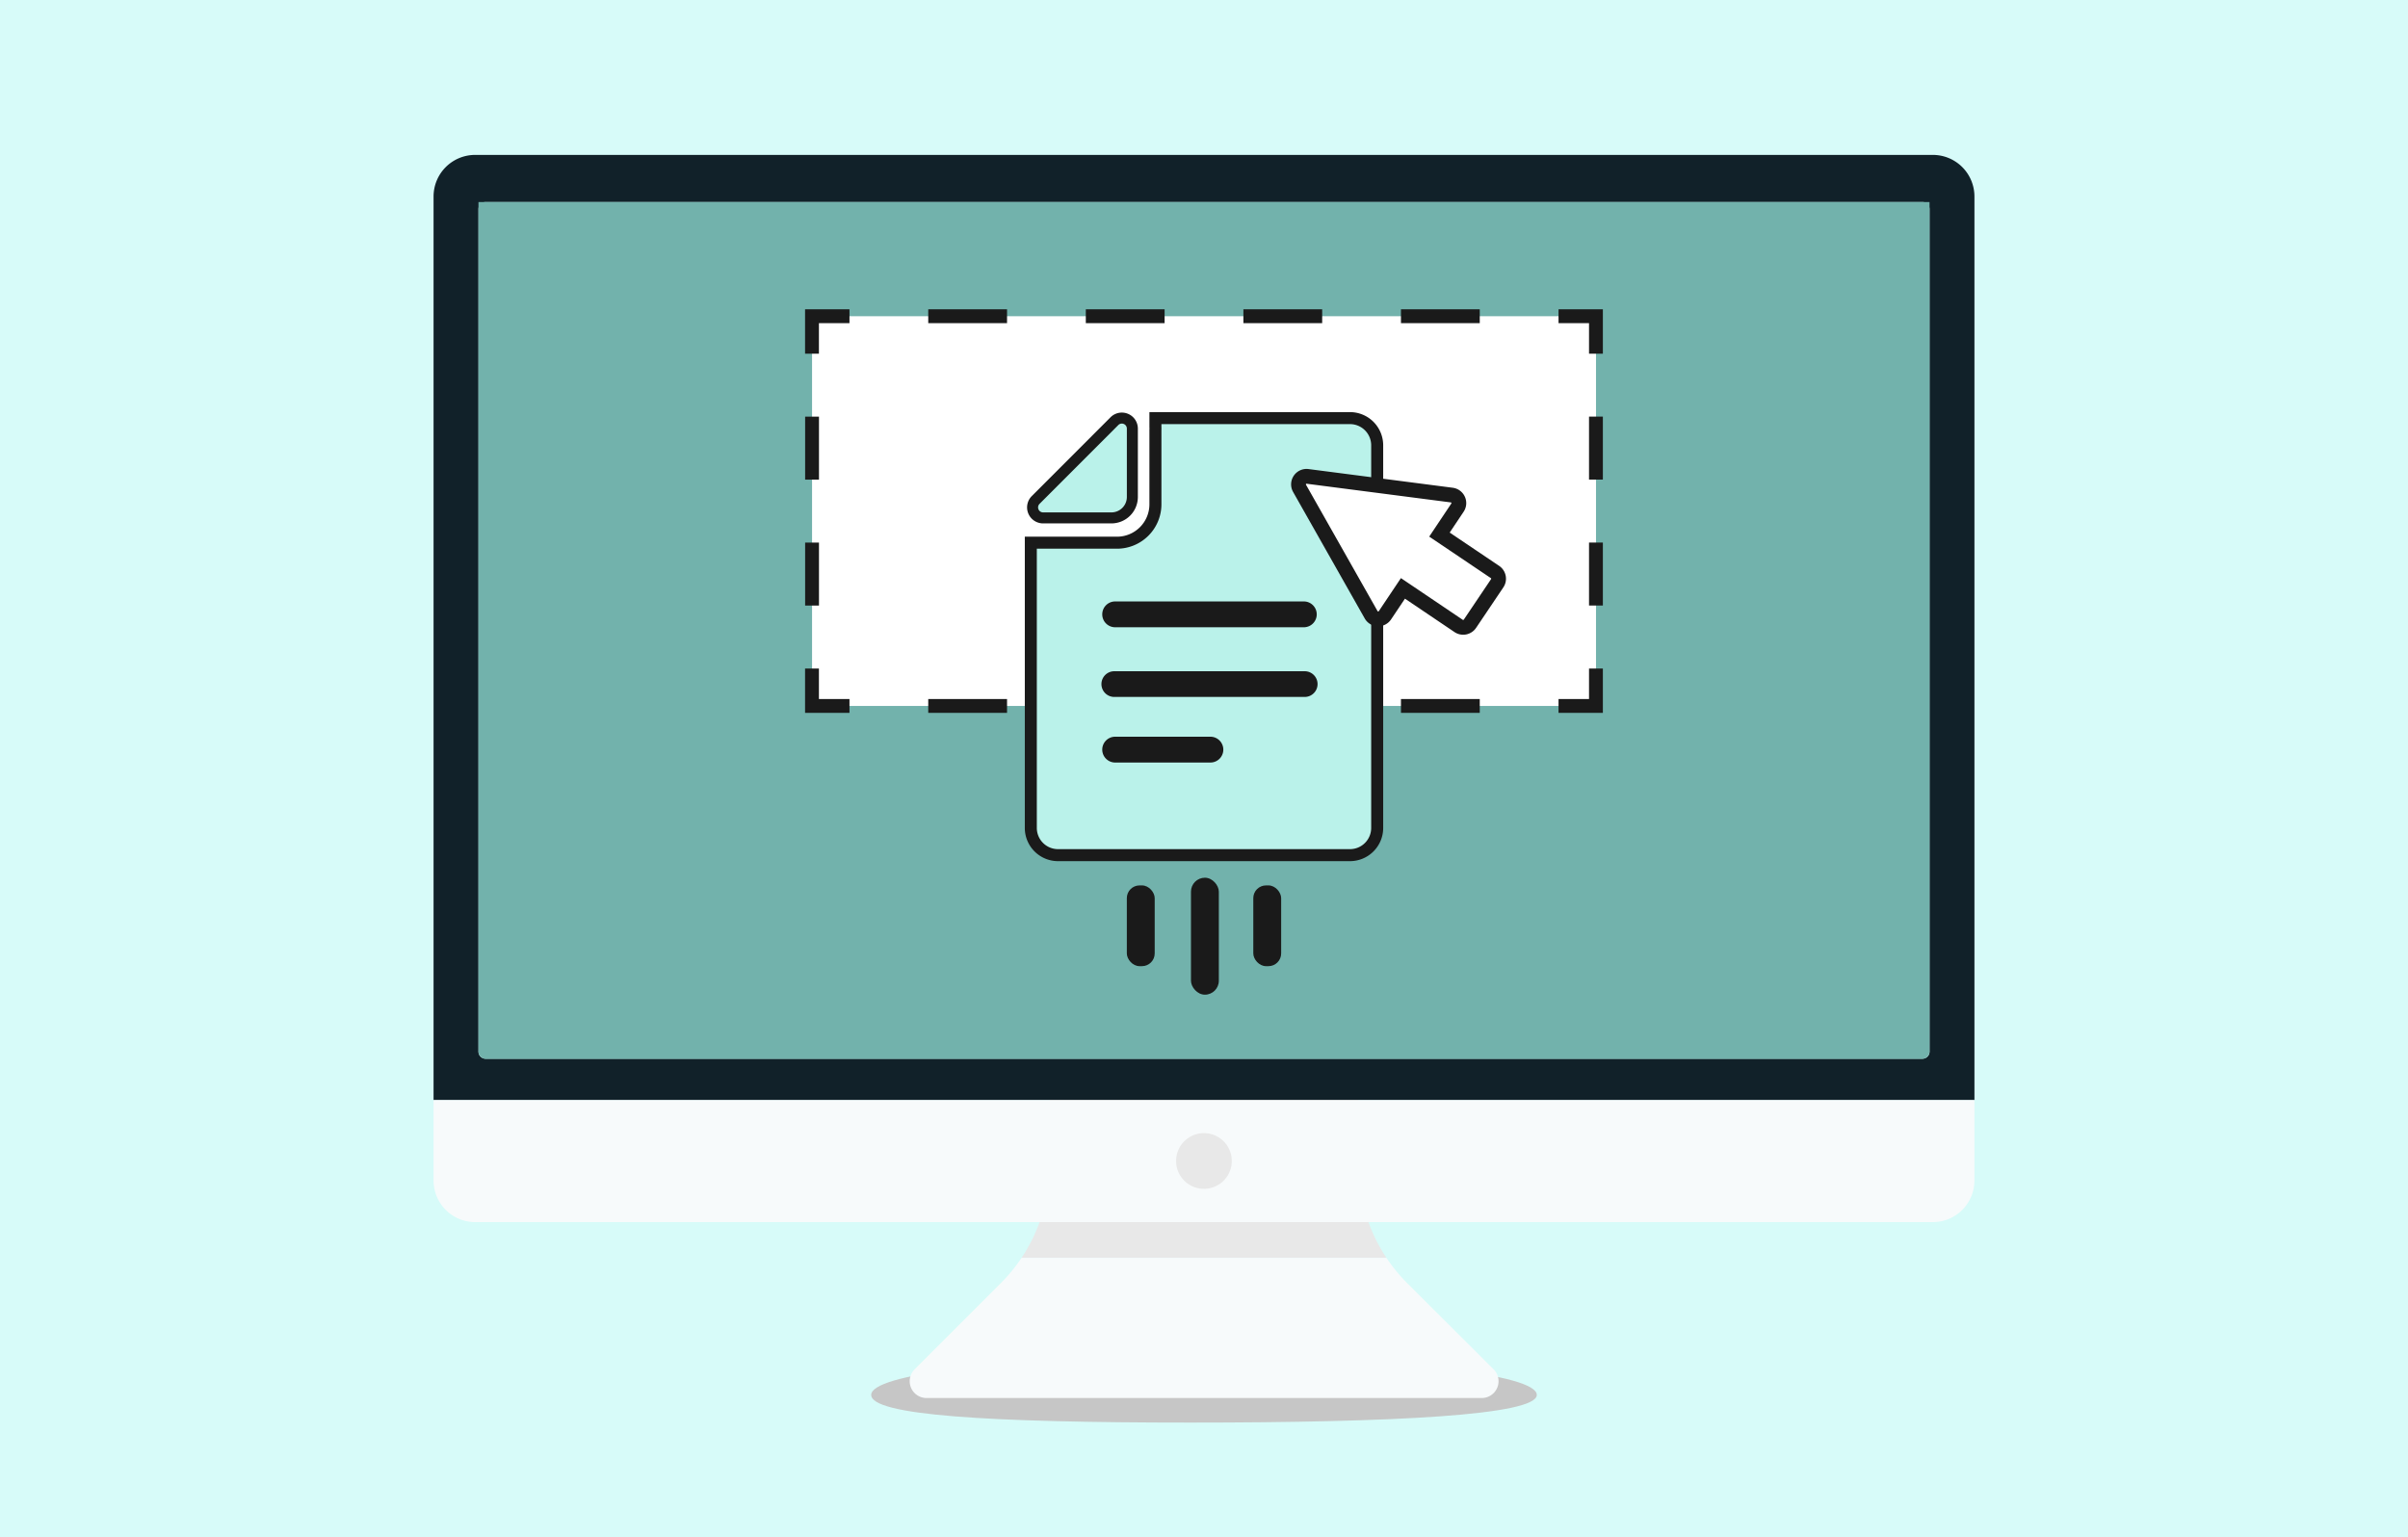 <svg xmlns="http://www.w3.org/2000/svg" width="401" height="256" viewBox="0 0 401 256"><rect width="401" height="256" style="fill:#d7fbf9"/><path d="M255.92,232.33c0,3.39-23.93,4.61-57.71,4.61s-53.13-1.22-53.13-4.61,20.87-6.14,54.65-6.14S255.92,228.94,255.92,232.33Z" style="fill:#c6c6c6"/><path d="M226.22,194.1v-15l-25.72,3.76-25.72-3.76v15a27.83,27.83,0,0,1-4.66,15.4h60.76A27.83,27.83,0,0,1,226.22,194.1Z" style="fill:#e8e8e8"/><path d="M234.35,213.73a28,28,0,0,1-3.47-4.23H170.12a28,28,0,0,1-3.47,4.23l-14.34,14.34a2.8,2.8,0,0,0,2,4.78h92.42a2.8,2.8,0,0,0,2-4.78Z" style="fill:#f7fafb"/><path d="M328.8,32.71a6.93,6.93,0,0,0-6.91-6.91H79.11a6.93,6.93,0,0,0-6.91,6.91V183.23H328.8Zm-7.48,142.46a1.16,1.16,0,0,1-1.15,1.16H80.83a1.16,1.16,0,0,1-1.15-1.16V34.81a1.16,1.16,0,0,1,1.15-1.16H320.17a1.16,1.16,0,0,1,1.15,1.16Z" style="fill:#112129"/><path d="M72.2,183.23v13.41a6.93,6.93,0,0,0,6.91,6.91H321.89a6.93,6.93,0,0,0,6.91-6.91V183.23Z" style="fill:#f7fafb"/><circle cx="200.5" cy="193.39" r="4.64" transform="translate(-22.44 360.41) rotate(-80.81)" style="fill:#e8e8e8"/><path d="M79.68,33.65V175a1.27,1.27,0,0,0,1.15,1.36H320.17a1.27,1.27,0,0,0,1.15-1.36V33.65Z" style="fill:#72b2ac"/><rect x="135.23" y="52.67" width="130.55" height="64.91" style="fill:#fff"/><polyline points="265.77 111.35 265.77 117.58 259.54 117.58" style="fill:none;stroke:#1a1a1a;stroke-miterlimit:10;stroke-width:2.306px"/><line x1="246.42" y1="117.58" x2="148.02" y2="117.58" style="fill:none;stroke:#1a1a1a;stroke-miterlimit:10;stroke-width:2.306px;stroke-dasharray:13.12,13.12"/><polyline points="141.46 117.58 135.22 117.58 135.22 111.35" style="fill:none;stroke:#1a1a1a;stroke-miterlimit:10;stroke-width:2.306px"/><line x1="135.23" y1="100.86" x2="135.23" y2="64.15" style="fill:none;stroke:#1a1a1a;stroke-miterlimit:10;stroke-width:2.306px;stroke-dasharray:10.488,10.488"/><polyline points="135.22 58.91 135.22 52.67 141.46 52.67" style="fill:none;stroke:#1a1a1a;stroke-miterlimit:10;stroke-width:2.306px"/><line x1="154.58" y1="52.67" x2="252.98" y2="52.67" style="fill:none;stroke:#1a1a1a;stroke-miterlimit:10;stroke-width:2.306px;stroke-dasharray:13.12,13.12"/><polyline points="259.54 52.67 265.77 52.67 265.77 58.91" style="fill:none;stroke:#1a1a1a;stroke-miterlimit:10;stroke-width:2.306px"/><line x1="265.77" y1="69.39" x2="265.77" y2="106.1" style="fill:none;stroke:#1a1a1a;stroke-miterlimit:10;stroke-width:2.306px;stroke-dasharray:10.488,10.488"/><path d="M200.5,142.43h24.31a4.53,4.53,0,0,0,4.53-4.53V74.17a4.53,4.53,0,0,0-4.53-4.53h-32.4v1.5a3.75,3.75,0,0,1,0,.48V84a6.4,6.4,0,0,1-6.39,6.39H173.63l-.39,0h-1.58V137.9a4.53,4.53,0,0,0,4.53,4.53H200.5Z" style="fill:#baf2ea;stroke:#1a1a1a;stroke-miterlimit:10;stroke-width:2px"/><path d="M201.41,127H185.56a2.15,2.15,0,0,1,0-4.29h15.86a2.15,2.15,0,1,1,0,4.29Z" style="fill:#1a1a1a"/><path d="M217.27,116.08H185.56a2.14,2.14,0,0,1,0-4.28h31.71a2.14,2.14,0,0,1,0,4.28Z" style="fill:#1a1a1a"/><path d="M185.56,100.18h31.71a2.15,2.15,0,0,1,0,4.29H185.56a2.15,2.15,0,0,1,0-4.29Z" style="fill:#1a1a1a"/><path d="M173.7,86.26h11.41a3.49,3.49,0,0,0,3.46-3.45V71.39a1.75,1.75,0,0,0-3-1.23L172.46,83.28A1.75,1.75,0,0,0,173.7,86.26Z" style="fill:#baf2ea;stroke:#1a1a1a;stroke-miterlimit:10;stroke-width:1.832px"/><rect x="198.33" y="146.19" width="4.64" height="19.48" rx="2.32" style="fill:#1a1a1a"/><rect x="208.71" y="147.47" width="4.64" height="13.45" rx="2.12" style="fill:#1a1a1a"/><rect x="187.65" y="147.47" width="4.64" height="13.45" rx="2.12" style="fill:#1a1a1a"/><path d="M242.88,104.24,233.63,98l-3,4.48a1.35,1.35,0,0,1-2.3-.09L216.42,81.35a1.34,1.34,0,0,1,1.35-2l24,3.11a1.35,1.35,0,0,1,.94,2.09l-3,4.49,9.25,6.23a1.35,1.35,0,0,1,.37,1.87l-4.53,6.73A1.36,1.36,0,0,1,242.88,104.24Z" style="fill:#fff;stroke:#1a1a1a;stroke-miterlimit:10;stroke-width:2.463px"/></svg>